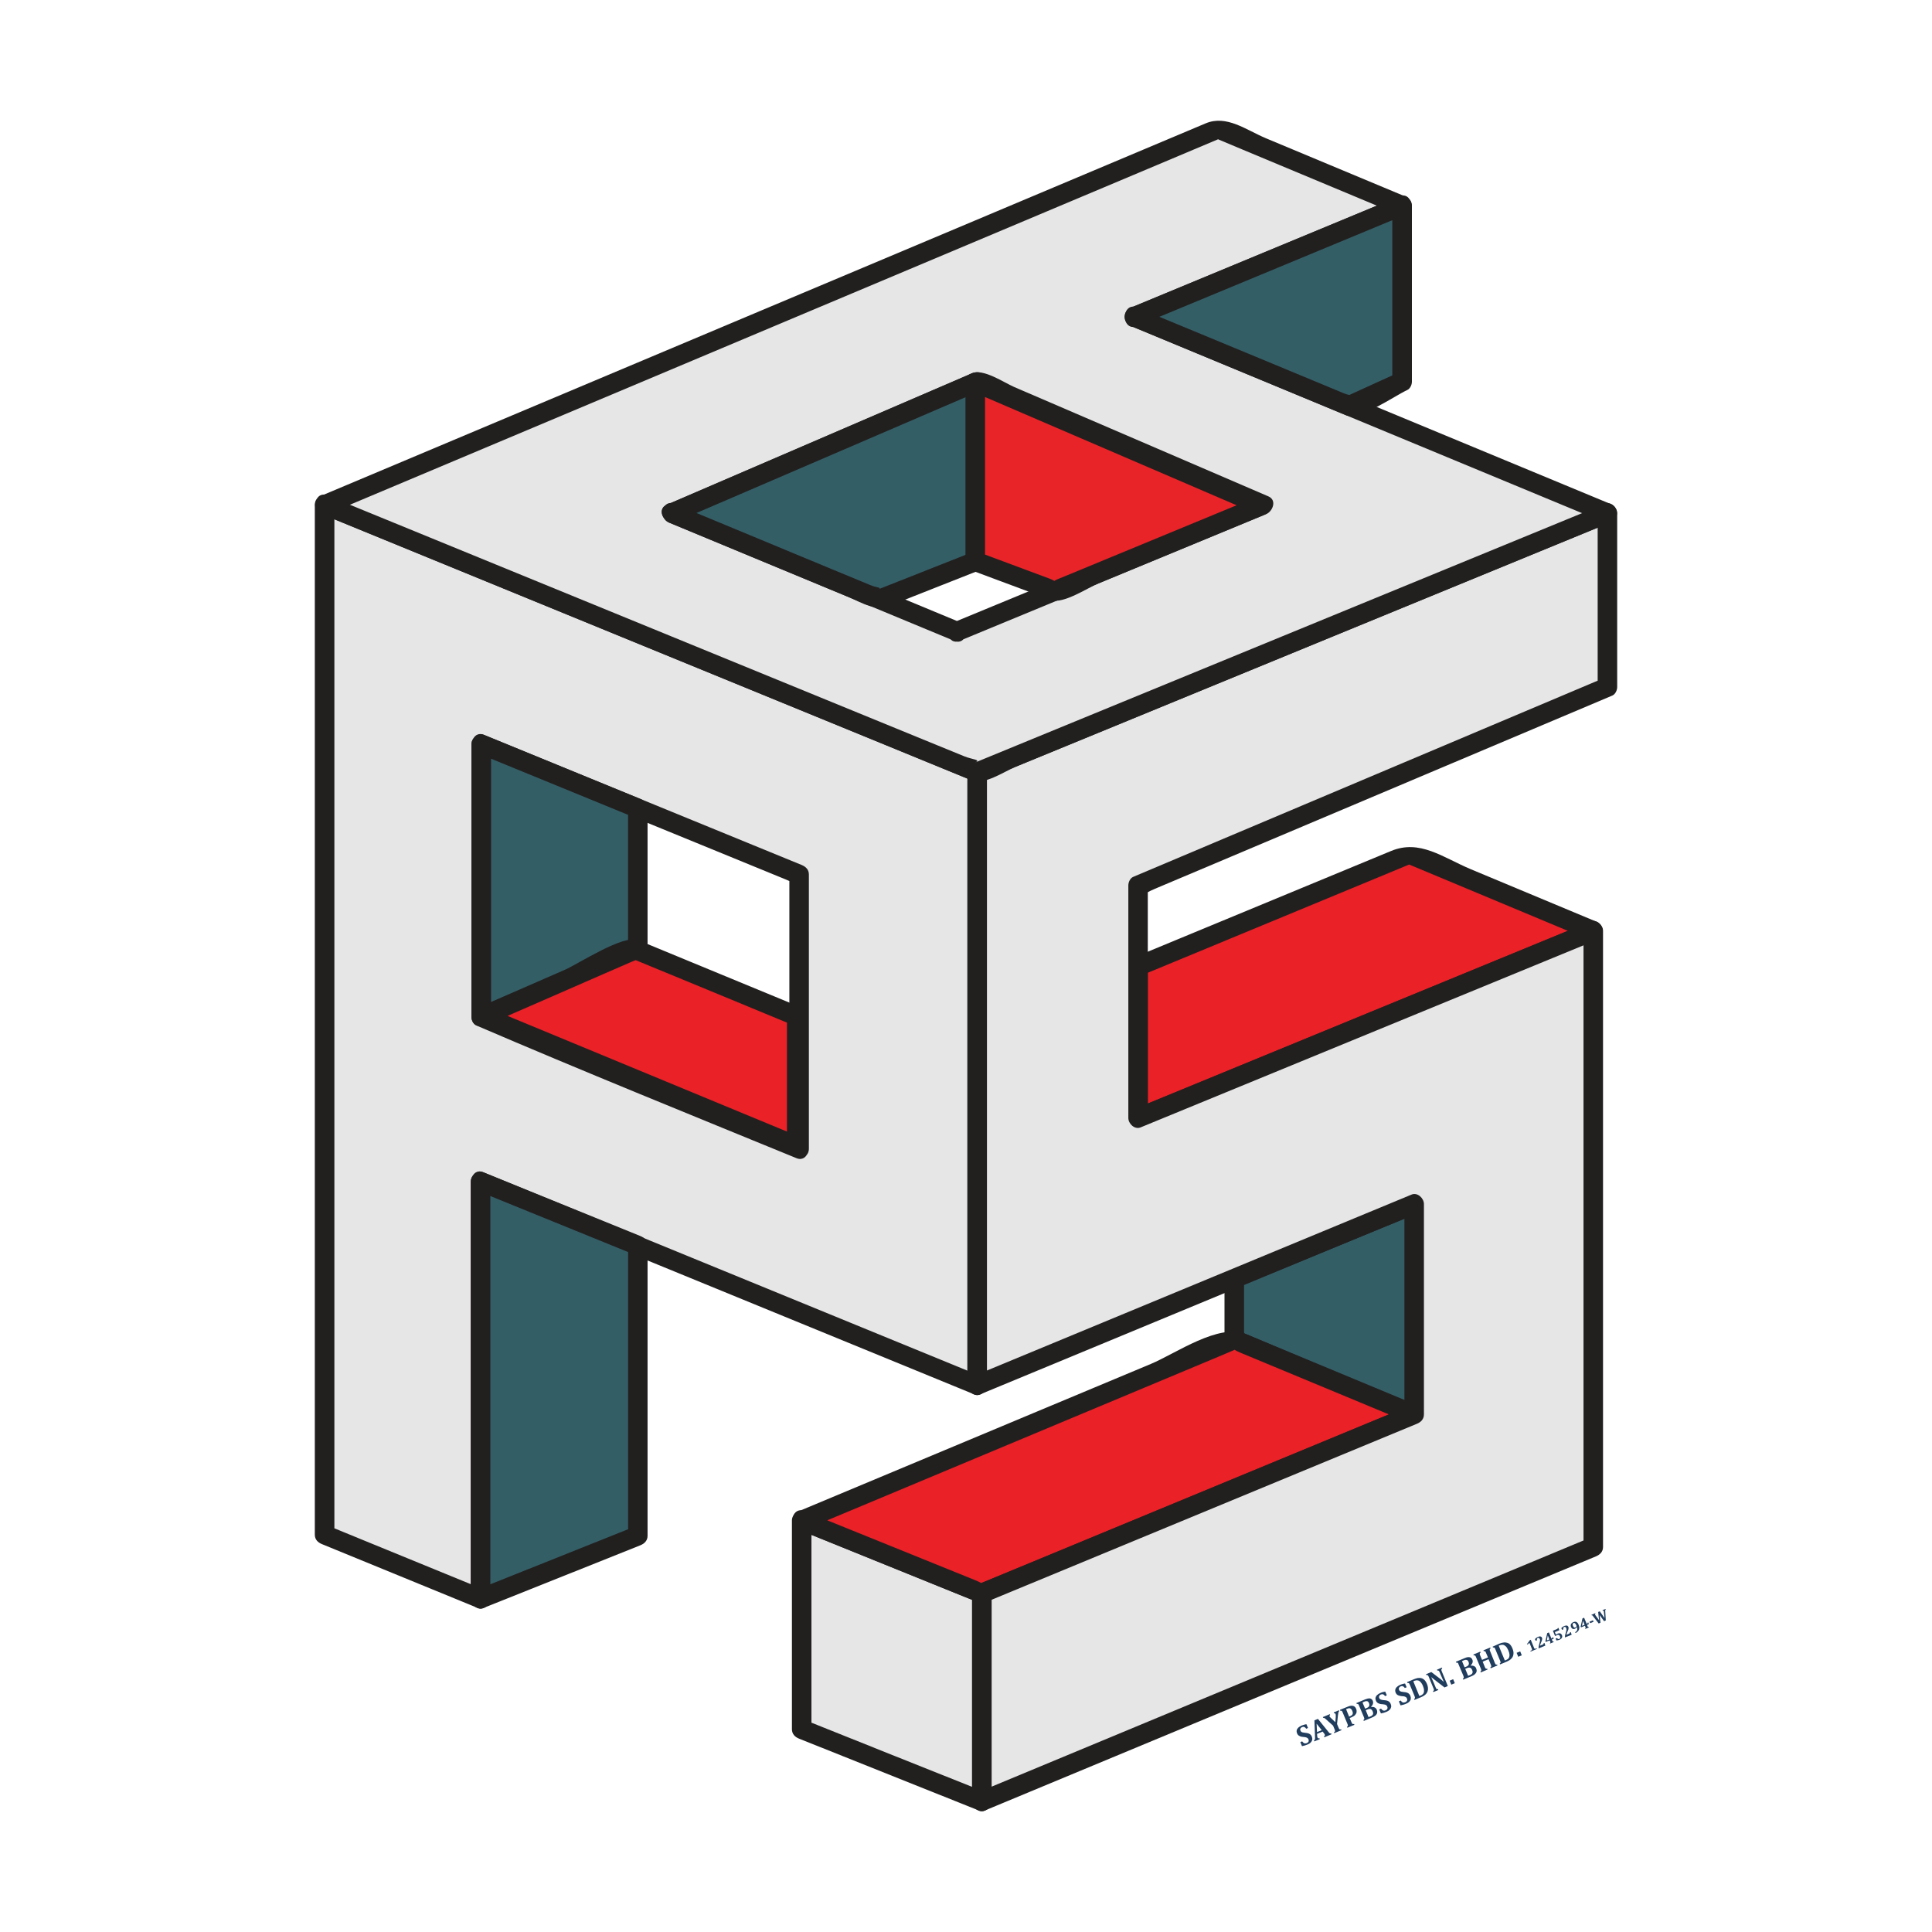 <?xml version="1.0" encoding="utf-8"?>
<!-- Generator: Adobe Illustrator 16.0.0, SVG Export Plug-In . SVG Version: 6.00 Build 0)  -->
<!DOCTYPE svg PUBLIC "-//W3C//DTD SVG 1.1//EN" "http://www.w3.org/Graphics/SVG/1.1/DTD/svg11.dtd">
<svg version="1.1" id="Layer_1" xmlns="http://www.w3.org/2000/svg" xmlns:xlink="http://www.w3.org/1999/xlink" x="0px" y="0px"
	 width="40px" height="40px" viewBox="0 0 40 40" enable-background="new 0 0 40 40" xml:space="preserve">
<g>
	<g>
		<g>
			<path fill="#203D5E" d="M26.96,36.053c0.014,0.02,0.027,0.032,0.042,0.039c0.016,0.006,0.033,0.004,0.054-0.003
				c0.01-0.005,0.02-0.01,0.026-0.018c0.008-0.007,0.012-0.016,0.013-0.025c0.002-0.011,0-0.021-0.004-0.034
				c-0.006-0.01-0.011-0.02-0.019-0.026c-0.007-0.006-0.018-0.011-0.03-0.015c-0.012-0.004-0.029-0.006-0.048-0.008
				c-0.017-0.001-0.033-0.003-0.047-0.006c-0.015-0.003-0.028-0.007-0.039-0.014c-0.013-0.005-0.023-0.013-0.032-0.021
				c-0.009-0.009-0.016-0.021-0.021-0.034c-0.01-0.022-0.012-0.044-0.008-0.064c0.004-0.021,0.016-0.038,0.034-0.056
				c0.018-0.016,0.039-0.03,0.067-0.042c0.016-0.007,0.031-0.012,0.046-0.016c0.015-0.005,0.034-0.009,0.054-0.012l0.033,0.078
				l-0.037,0.016c-0.009-0.014-0.019-0.023-0.027-0.029c-0.009-0.006-0.018-0.01-0.028-0.011c-0.009,0-0.02,0.001-0.032,0.007
				c-0.01,0.004-0.02,0.01-0.025,0.017c-0.006,0.008-0.011,0.014-0.013,0.024c-0.001,0.009,0,0.018,0.005,0.029
				c0.003,0.01,0.01,0.018,0.016,0.025c0.008,0.006,0.018,0.011,0.031,0.014c0.012,0.002,0.029,0.006,0.051,0.008
				c0.027,0.002,0.049,0.006,0.067,0.012c0.017,0.007,0.031,0.014,0.043,0.025c0.011,0.01,0.021,0.024,0.028,0.042
				c0.009,0.021,0.012,0.044,0.009,0.064c-0.005,0.021-0.014,0.039-0.031,0.056c-0.015,0.017-0.037,0.031-0.063,0.042
				c-0.018,0.008-0.039,0.014-0.059,0.021c-0.021,0.006-0.041,0.011-0.06,0.014l-0.034-0.083L26.96,36.053z"/>
			<path fill="#203D5E" d="M27.385,35.85l-0.117,0.048l0.002,0.029c0.001,0.008,0.001,0.015,0.002,0.023
				c0.001,0.007,0.002,0.014,0.006,0.022c0.008,0.018,0.021,0.022,0.041,0.017l0.006,0.018l-0.114,0.047l-0.007-0.018
				c0.005-0.003,0.011-0.008,0.015-0.014c0.003-0.006,0.005-0.014,0.007-0.022c0-0.008,0.002-0.02,0-0.035l-0.012-0.347l0.073-0.03
				l0.214,0.266c0.01,0.012,0.017,0.021,0.022,0.025c0.005,0.003,0.01,0.008,0.017,0.009c0.006,0.002,0.012,0.002,0.021,0
				l0.008,0.018l-0.15,0.063l-0.008-0.018c0.01-0.005,0.015-0.01,0.018-0.017c0.002-0.006,0.002-0.013,0-0.02
				c-0.003-0.006-0.006-0.012-0.01-0.019c-0.004-0.005-0.01-0.013-0.018-0.022L27.385,35.85z M27.267,35.861l0.098-0.04
				l-0.106-0.134L27.267,35.861z"/>
			<path fill="#203D5E" d="M27.682,35.694l0.031,0.074c0.004,0.01,0.007,0.018,0.01,0.021c0.002,0.005,0.005,0.009,0.007,0.011
				c0.003,0.003,0.006,0.004,0.009,0.005c0.002,0.001,0.005,0.001,0.01,0.001c0.004,0,0.01,0,0.017-0.003l0.008,0.018l-0.149,0.062
				l-0.007-0.017c0.006-0.004,0.012-0.008,0.016-0.012c0.003-0.004,0.005-0.008,0.007-0.012c0-0.005,0-0.011-0.002-0.018
				c-0.003-0.006-0.005-0.013-0.008-0.021l-0.031-0.075l-0.138-0.124c-0.011-0.011-0.02-0.018-0.027-0.023
				c-0.006-0.006-0.012-0.01-0.017-0.011c-0.004-0.001-0.008-0.004-0.011-0.004c-0.003,0-0.007,0-0.011,0.002l-0.008-0.018
				l0.144-0.06l0.008,0.018c-0.013,0.007-0.018,0.017-0.013,0.029c0.002,0.004,0.005,0.01,0.01,0.014
				c0.005,0.007,0.012,0.014,0.022,0.022l0.088,0.083l0.009-0.12c0.001-0.012,0-0.022-0.001-0.029c0-0.007-0.002-0.015-0.005-0.021
				c-0.003-0.007-0.006-0.011-0.01-0.013c-0.006-0.003-0.013-0.003-0.02,0l-0.007-0.018l0.107-0.046l0.008,0.018
				c-0.004,0.003-0.008,0.007-0.01,0.009c-0.001,0.005-0.004,0.008-0.006,0.015c-0.002,0.005-0.005,0.013-0.005,0.024
				c-0.002,0.009-0.005,0.022-0.006,0.039L27.682,35.694z"/>
			<path fill="#203D5E" d="M27.981,35.657c0.005,0.011,0.008,0.02,0.012,0.024c0.002,0.005,0.005,0.009,0.009,0.011
				s0.008,0.003,0.012,0.003c0.005,0,0.012,0,0.021-0.002l0.006,0.018l-0.146,0.06l-0.007-0.018c0.005-0.004,0.01-0.008,0.013-0.013
				c0.003-0.003,0.005-0.007,0.006-0.011c0-0.005-0.001-0.011-0.002-0.017c-0.002-0.006-0.005-0.013-0.008-0.022L27.8,35.458
				c-0.003-0.009-0.006-0.015-0.01-0.021c-0.002-0.007-0.005-0.011-0.009-0.013c-0.004-0.003-0.008-0.004-0.012-0.005
				c-0.005,0-0.011,0-0.02,0.001l-0.006-0.02l0.157-0.064c0.046-0.02,0.083-0.025,0.111-0.018c0.031,0.006,0.052,0.027,0.066,0.061
				c0.01,0.024,0.012,0.046,0.01,0.068c-0.004,0.022-0.015,0.042-0.031,0.06c-0.015,0.017-0.039,0.032-0.069,0.045
				c-0.018,0.007-0.032,0.013-0.044,0.018L27.981,35.657z M27.932,35.541l0.023-0.01c0.018-0.008,0.032-0.017,0.04-0.026
				c0.008-0.01,0.013-0.022,0.014-0.034c0-0.014-0.003-0.03-0.011-0.049c-0.008-0.019-0.017-0.032-0.027-0.041
				c-0.009-0.008-0.021-0.012-0.031-0.015c-0.013,0-0.026,0.003-0.042,0.009c-0.012,0.005-0.022,0.01-0.029,0.012L27.932,35.541z"/>
			<path fill="#203D5E" d="M28.388,35.34c0.029-0.002,0.054,0.001,0.073,0.011s0.034,0.024,0.043,0.046
				c0.007,0.019,0.011,0.034,0.01,0.05c0,0.016-0.006,0.031-0.013,0.044c-0.009,0.014-0.021,0.026-0.037,0.037
				c-0.016,0.011-0.035,0.022-0.062,0.033l-0.166,0.069l-0.008-0.018c0.005-0.005,0.01-0.009,0.014-0.013
				c0.003-0.005,0.004-0.008,0.005-0.012c0-0.005-0.001-0.01-0.002-0.016c-0.002-0.006-0.004-0.013-0.008-0.022l-0.098-0.233
				c-0.003-0.007-0.006-0.015-0.01-0.021c-0.002-0.006-0.005-0.01-0.009-0.012c-0.002-0.003-0.006-0.005-0.012-0.005
				c-0.004-0.001-0.011,0-0.018,0l-0.008-0.018l0.177-0.074c0.021-0.008,0.037-0.014,0.051-0.017
				c0.018-0.005,0.034-0.006,0.05-0.005c0.013,0.001,0.026,0.007,0.036,0.015c0.011,0.008,0.02,0.02,0.026,0.035
				c0.016,0.042,0.005,0.083-0.036,0.123V35.34z M28.299,35.361c0.018-0.007,0.03-0.015,0.038-0.025
				c0.009-0.01,0.013-0.021,0.014-0.033c0.001-0.011-0.001-0.025-0.007-0.042c-0.007-0.015-0.015-0.026-0.023-0.033
				c-0.01-0.006-0.021-0.008-0.033-0.008c-0.013,0-0.027,0.005-0.043,0.011c-0.012,0.005-0.024,0.011-0.036,0.017l0.054,0.128
				L28.299,35.361z M28.334,35.551c0.012-0.003,0.024-0.009,0.038-0.014c0.018-0.007,0.03-0.015,0.04-0.024
				c0.009-0.009,0.014-0.021,0.017-0.032c0.001-0.015-0.001-0.03-0.009-0.048c-0.005-0.013-0.012-0.024-0.019-0.031
				c-0.006-0.008-0.014-0.014-0.023-0.017c-0.008-0.003-0.019-0.004-0.029-0.002c-0.01,0-0.021,0.004-0.036,0.01l-0.037,0.015
				L28.334,35.551z"/>
			<path fill="#203D5E" d="M28.593,35.375c0.013,0.02,0.028,0.032,0.042,0.038c0.015,0.007,0.033,0.006,0.053-0.003
				c0.009-0.003,0.019-0.01,0.025-0.017c0.007-0.007,0.011-0.017,0.014-0.025c0.002-0.011,0-0.022-0.005-0.034
				c-0.004-0.011-0.011-0.021-0.018-0.027c-0.007-0.006-0.018-0.011-0.03-0.015c-0.012-0.003-0.028-0.006-0.049-0.008
				c-0.016,0-0.032-0.002-0.046-0.005c-0.015-0.003-0.027-0.008-0.04-0.013c-0.012-0.006-0.022-0.013-0.031-0.022
				c-0.009-0.009-0.016-0.02-0.021-0.033c-0.009-0.021-0.012-0.043-0.008-0.064c0.006-0.02,0.016-0.038,0.034-0.054
				c0.018-0.017,0.04-0.031,0.067-0.042c0.016-0.007,0.031-0.013,0.047-0.017c0.015-0.004,0.033-0.008,0.053-0.011l0.033,0.077
				l-0.037,0.016c-0.009-0.013-0.019-0.023-0.026-0.029c-0.009-0.006-0.018-0.009-0.028-0.01c-0.009,0-0.02,0.001-0.033,0.006
				c-0.01,0.005-0.019,0.01-0.025,0.017c-0.006,0.008-0.011,0.015-0.012,0.025c-0.002,0.009-0.001,0.018,0.002,0.029
				c0.006,0.01,0.011,0.019,0.019,0.025c0.008,0.006,0.018,0.01,0.03,0.013c0.012,0.004,0.03,0.006,0.052,0.008
				c0.027,0.002,0.049,0.006,0.067,0.011c0.018,0.006,0.032,0.015,0.043,0.025c0.011,0.011,0.021,0.025,0.028,0.042
				c0.009,0.022,0.013,0.042,0.009,0.064c-0.004,0.02-0.014,0.04-0.03,0.056c-0.016,0.017-0.036,0.031-0.061,0.041
				c-0.02,0.008-0.04,0.015-0.06,0.022c-0.021,0.006-0.041,0.011-0.06,0.014l-0.036-0.083L28.593,35.375z"/>
			<path fill="#203D5E" d="M29,35.207c0.013,0.02,0.026,0.033,0.042,0.039c0.014,0.005,0.032,0.004,0.053-0.004
				c0.01-0.005,0.02-0.01,0.026-0.017c0.007-0.007,0.011-0.016,0.014-0.026c0.001-0.01,0-0.021-0.006-0.033
				c-0.004-0.011-0.009-0.02-0.018-0.026c-0.007-0.006-0.018-0.011-0.029-0.015c-0.012-0.004-0.029-0.006-0.048-0.007
				c-0.018-0.001-0.033-0.003-0.048-0.007c-0.013-0.002-0.026-0.007-0.039-0.012c-0.011-0.005-0.022-0.013-0.03-0.021
				c-0.009-0.01-0.017-0.021-0.022-0.035c-0.009-0.022-0.011-0.043-0.006-0.063c0.004-0.021,0.016-0.04,0.034-0.055
				c0.017-0.017,0.039-0.031,0.066-0.042c0.017-0.008,0.033-0.012,0.047-0.017c0.016-0.005,0.034-0.008,0.054-0.011l0.033,0.078
				l-0.038,0.015c-0.009-0.013-0.018-0.022-0.027-0.029c-0.009-0.005-0.018-0.009-0.026-0.011c-0.01,0-0.021,0.002-0.034,0.007
				c-0.01,0.004-0.018,0.011-0.024,0.018c-0.007,0.007-0.011,0.015-0.012,0.024c-0.002,0.009-0.001,0.018,0.003,0.028
				c0.004,0.011,0.01,0.019,0.018,0.025c0.007,0.005,0.017,0.011,0.029,0.014s0.03,0.006,0.052,0.008
				c0.026,0.001,0.049,0.006,0.066,0.012c0.017,0.005,0.032,0.014,0.042,0.025c0.013,0.01,0.021,0.024,0.028,0.041
				c0.009,0.022,0.012,0.043,0.009,0.065c-0.003,0.021-0.014,0.038-0.03,0.056c-0.016,0.017-0.037,0.031-0.063,0.041
				c-0.019,0.008-0.038,0.016-0.06,0.022c-0.02,0.006-0.04,0.01-0.059,0.014l-0.035-0.083L29,35.207z"/>
			<path fill="#203D5E" d="M29.275,34.766c0.03-0.012,0.056-0.02,0.078-0.024c0.022-0.003,0.044-0.003,0.063,0
				s0.038,0.011,0.052,0.021c0.016,0.011,0.031,0.023,0.042,0.04c0.013,0.017,0.022,0.036,0.033,0.059
				c0.013,0.029,0.019,0.056,0.021,0.08c0.003,0.026,0.001,0.049-0.006,0.07c-0.005,0.02-0.016,0.037-0.028,0.053
				c-0.013,0.016-0.03,0.031-0.051,0.044c-0.017,0.011-0.041,0.022-0.07,0.035l-0.124,0.051l-0.007-0.018
				c0.005-0.004,0.01-0.008,0.014-0.013c0.001-0.002,0.004-0.007,0.004-0.011c0-0.003,0-0.01-0.002-0.015
				c-0.001-0.006-0.004-0.013-0.007-0.022l-0.097-0.233c-0.004-0.008-0.006-0.015-0.01-0.021c-0.004-0.005-0.006-0.01-0.009-0.013
				c-0.003-0.003-0.007-0.004-0.012-0.005c-0.006,0-0.011,0-0.02,0.001l-0.006-0.019L29.275,34.766z M29.386,35.114
				c0.003,0,0.012-0.004,0.025-0.009c0.021-0.008,0.036-0.018,0.046-0.029c0.009-0.008,0.015-0.018,0.02-0.029
				c0.006-0.017,0.007-0.036,0.005-0.059c-0.001-0.025-0.01-0.053-0.022-0.083c-0.014-0.036-0.031-0.061-0.049-0.081
				c-0.019-0.019-0.038-0.031-0.06-0.033c-0.021-0.004-0.044-0.001-0.067,0.008c-0.01,0.005-0.018,0.008-0.023,0.011L29.386,35.114z
				"/>
			<path fill="#203D5E" d="M29.852,34.526l0.008,0.017c-0.007,0.006-0.011,0.01-0.014,0.013c-0.002,0.003-0.003,0.006-0.004,0.009
				c-0.001,0.004-0.001,0.01,0,0.016c0.001,0.005,0.004,0.015,0.009,0.025l0.125,0.301l-0.069,0.03l-0.208-0.161
				c-0.028-0.021-0.049-0.038-0.064-0.051h-0.002c0.018,0.038,0.034,0.078,0.054,0.122l0.036,0.087
				c0.005,0.014,0.01,0.022,0.013,0.028c0.003,0.005,0.008,0.007,0.012,0.009c0.005,0.002,0.014,0.002,0.024,0.001l0.007,0.018
				l-0.102,0.042l-0.008-0.018c0.006-0.003,0.01-0.009,0.014-0.012c0.004-0.004,0.004-0.008,0.004-0.013c0.001-0.004,0-0.01,0-0.015
				c-0.003-0.006-0.005-0.014-0.01-0.022l-0.096-0.234c-0.006-0.013-0.01-0.023-0.014-0.027s-0.008-0.008-0.012-0.01
				c-0.006-0.002-0.014-0.002-0.024,0l-0.007-0.018l0.11-0.045l0.165,0.126c0.01,0.008,0.023,0.019,0.041,0.032
				c0.016,0.015,0.032,0.027,0.046,0.041l0.004-0.002c-0.02-0.042-0.04-0.089-0.061-0.139l-0.021-0.05
				c-0.005-0.012-0.009-0.021-0.013-0.025s-0.005-0.008-0.009-0.011c-0.003-0.002-0.007-0.003-0.01-0.003c-0.004,0-0.01,0-0.018,0
				l-0.008-0.017L29.852,34.526z"/>
			<path fill="#203D5E" d="M30.086,34.766l0.034,0.082l-0.072,0.031l-0.034-0.082L30.086,34.766z"/>
			<path fill="#203D5E" d="M30.448,34.484c0.028-0.001,0.053,0.002,0.072,0.012c0.02,0.009,0.035,0.024,0.042,0.046
				c0.008,0.018,0.011,0.034,0.011,0.05c-0.001,0.017-0.006,0.031-0.014,0.044c-0.009,0.013-0.021,0.025-0.035,0.037
				c-0.016,0.011-0.036,0.022-0.062,0.033l-0.167,0.069l-0.008-0.019c0.007-0.004,0.011-0.008,0.014-0.012
				c0.002-0.004,0.005-0.008,0.005-0.012c0-0.004-0.001-0.01-0.002-0.016c-0.002-0.006-0.004-0.014-0.007-0.022l-0.098-0.232
				c-0.003-0.01-0.005-0.016-0.008-0.022c-0.004-0.005-0.006-0.01-0.009-0.012c-0.003-0.002-0.008-0.005-0.012-0.005
				c-0.006-0.001-0.012-0.001-0.02,0l-0.008-0.018l0.179-0.074c0.019-0.009,0.038-0.014,0.049-0.018
				c0.019-0.003,0.036-0.006,0.051-0.003c0.013,0.001,0.025,0.006,0.037,0.015c0.011,0.008,0.019,0.02,0.025,0.035
				c0.018,0.041,0.006,0.082-0.036,0.123L30.448,34.484z M30.358,34.506c0.018-0.007,0.031-0.016,0.039-0.025
				c0.008-0.01,0.013-0.021,0.015-0.032c0.002-0.012-0.002-0.027-0.008-0.043c-0.006-0.015-0.014-0.026-0.024-0.033
				c-0.01-0.006-0.02-0.008-0.032-0.008c-0.013,0-0.026,0.003-0.042,0.01c-0.013,0.005-0.026,0.011-0.037,0.017l0.054,0.128
				L30.358,34.506z M30.396,34.695c0.01-0.003,0.022-0.009,0.037-0.014c0.017-0.007,0.03-0.015,0.039-0.024
				c0.009-0.008,0.015-0.02,0.017-0.032c0.002-0.014-0.001-0.029-0.009-0.048c-0.005-0.013-0.011-0.023-0.019-0.032
				c-0.006-0.007-0.015-0.013-0.024-0.016c-0.008-0.003-0.018-0.004-0.028-0.003c-0.01,0.001-0.022,0.004-0.036,0.01l-0.037,0.016
				L30.396,34.695z"/>
			<path fill="#203D5E" d="M30.947,34.425c0.006,0.013,0.01,0.023,0.014,0.028c0.002,0.004,0.007,0.007,0.011,0.01
				c0.006,0.001,0.014,0.002,0.024,0l0.008,0.018l-0.141,0.059l-0.008-0.017c0.01-0.008,0.016-0.012,0.019-0.018
				c0.001-0.004,0.002-0.009,0.001-0.014c0-0.005-0.005-0.015-0.011-0.03l-0.045-0.109l-0.122,0.05l0.044,0.109
				c0.004,0.006,0.006,0.013,0.008,0.018c0.003,0.004,0.006,0.01,0.008,0.012c0.002,0.003,0.005,0.005,0.008,0.007
				c0.003,0,0.008,0.001,0.012,0.002c0.004,0,0.009,0,0.015-0.002l0.006,0.018l-0.141,0.06l-0.007-0.018
				c0.006-0.004,0.01-0.008,0.014-0.012c0.003-0.004,0.004-0.007,0.004-0.013c0.001-0.004,0-0.009-0.001-0.014
				c-0.003-0.006-0.005-0.015-0.008-0.023l-0.098-0.233c-0.003-0.009-0.007-0.016-0.009-0.021c-0.003-0.007-0.006-0.01-0.009-0.014
				c-0.004-0.003-0.007-0.004-0.013-0.005c-0.004,0-0.01,0-0.018,0l-0.008-0.017l0.143-0.06l0.007,0.017
				c-0.008,0.007-0.013,0.013-0.016,0.018c-0.002,0.004-0.002,0.01-0.002,0.015c0.001,0.007,0.005,0.017,0.01,0.03l0.038,0.09
				l0.123-0.051l-0.039-0.09c-0.005-0.015-0.009-0.023-0.013-0.028c-0.003-0.005-0.007-0.009-0.012-0.01
				c-0.005-0.002-0.014-0.003-0.023-0.001l-0.008-0.017l0.142-0.059l0.006,0.018c-0.006,0.005-0.011,0.01-0.014,0.013
				c-0.002,0.004-0.003,0.008-0.003,0.013c0,0,0,0.009,0.001,0.014c0.002,0.004,0.005,0.011,0.009,0.022L30.947,34.425z"/>
			<path fill="#203D5E" d="M31.043,34.03c0.03-0.012,0.057-0.02,0.079-0.022c0.022-0.005,0.043-0.005,0.063,0
				c0.02,0.002,0.038,0.01,0.054,0.019c0.015,0.01,0.029,0.023,0.042,0.041c0.012,0.017,0.022,0.036,0.032,0.06
				c0.012,0.028,0.02,0.054,0.022,0.08c0.002,0.025,0,0.048-0.007,0.07c-0.005,0.019-0.015,0.036-0.028,0.052
				s-0.03,0.031-0.05,0.044c-0.019,0.012-0.042,0.023-0.071,0.036l-0.122,0.05l-0.007-0.017c0.005-0.005,0.009-0.009,0.013-0.013
				c0.002-0.003,0.005-0.007,0.005-0.012c0-0.004,0-0.009-0.003-0.016c-0.001-0.005-0.004-0.013-0.008-0.021l-0.096-0.232
				c-0.003-0.009-0.007-0.016-0.01-0.022c-0.002-0.005-0.006-0.009-0.009-0.012s-0.008-0.004-0.012-0.006
				c-0.004,0-0.011,0-0.019,0.001l-0.007-0.018L31.043,34.03z M31.156,34.379c0.003,0,0.011-0.003,0.024-0.01
				c0.02-0.007,0.035-0.018,0.047-0.028c0.007-0.009,0.014-0.019,0.018-0.029c0.007-0.017,0.009-0.037,0.007-0.06
				c-0.003-0.025-0.01-0.052-0.024-0.083c-0.015-0.034-0.031-0.062-0.049-0.08c-0.019-0.019-0.038-0.03-0.06-0.035
				c-0.021-0.003-0.043,0-0.067,0.009c-0.01,0.005-0.02,0.009-0.023,0.01L31.156,34.379z"/>
			<path fill="#203D5E" d="M31.474,34.19l0.033,0.081l-0.073,0.031l-0.034-0.082L31.474,34.19z"/>
			<path fill="#203D5E" d="M31.761,34.117c0.002,0.006,0.005,0.01,0.006,0.013c0.002,0.001,0.004,0.005,0.006,0.005
				c0.002,0.001,0.006,0.002,0.009,0.001c0.003,0,0.008,0,0.013-0.002c0.005-0.001,0.012-0.004,0.02-0.007l0.004,0.013l-0.129,0.054
				l-0.005-0.014c0.011-0.005,0.019-0.008,0.023-0.011c0.003-0.003,0.006-0.007,0.009-0.008c0.001-0.003,0.002-0.006,0.002-0.01
				s-0.002-0.009-0.004-0.016l-0.044-0.109c-0.002-0.004-0.005-0.006-0.007-0.007c-0.003-0.001-0.004-0.001-0.008-0.001
				c-0.002,0.002-0.004,0.004-0.009,0.008c-0.003,0.004-0.009,0.013-0.017,0.023l-0.015-0.011l0.059-0.08l0.019-0.009
				c0.004,0.011,0.009,0.024,0.016,0.041L31.761,34.117z"/>
			<path fill="#203D5E" d="M31.938,34.05c0.006-0.003,0.011-0.004,0.014-0.008c0.002-0.001,0.005-0.004,0.006-0.007
				c0,0,0.001-0.007,0.001-0.013l0.017-0.007l0.019,0.055l-0.138,0.058l-0.004-0.01c0-0.012,0.002-0.024,0.005-0.039
				c0.003-0.015,0.008-0.032,0.013-0.049c0.006-0.018,0.009-0.032,0.011-0.042c0.002-0.012,0.004-0.021,0.004-0.029
				c0-0.009-0.002-0.017-0.006-0.025c-0.004-0.011-0.01-0.019-0.018-0.022c-0.007-0.004-0.017-0.005-0.023-0.001
				c-0.008,0.004-0.014,0.009-0.018,0.017c-0.002,0.008-0.002,0.018,0,0.032l-0.026,0.011l-0.016-0.035
				c0.011-0.011,0.019-0.018,0.024-0.023c0.006-0.005,0.013-0.009,0.019-0.013c0.007-0.003,0.014-0.008,0.021-0.01
				c0.015-0.007,0.028-0.01,0.038-0.01c0.012,0,0.021,0.003,0.028,0.008c0.007,0.004,0.013,0.011,0.016,0.02
				c0.003,0.008,0.004,0.017,0.004,0.024c0,0.007-0.002,0.019-0.005,0.03c-0.003,0.011-0.01,0.029-0.021,0.053
				c-0.004,0.01-0.009,0.021-0.012,0.032c-0.003,0.01-0.005,0.018-0.007,0.023v0.002L31.938,34.05z"/>
			<path fill="#203D5E" d="M32.09,34.019c0.002-0.003,0.006-0.005,0.007-0.007c0.002-0.002,0.003-0.004,0.003-0.008
				c0,0,0-0.005-0.001-0.007c-0.001-0.003-0.002-0.008-0.005-0.012l-0.01-0.022l-0.08,0.032l-0.008-0.016l0.038-0.168l0.034-0.013
				l0.053,0.127l0.004-0.001c0.006-0.003,0.009-0.004,0.01-0.006c0.002-0.001,0.003-0.003,0.005-0.005c0-0.004,0-0.006,0-0.012
				l0.016-0.006l0.011,0.034l-0.038,0.016l0.009,0.022c0.002,0.005,0.005,0.009,0.006,0.012c0.002,0.003,0.003,0.006,0.005,0.006
				c0.003,0.001,0.005,0.002,0.007,0.002c0.002,0,0.005,0,0.009-0.001l0.004,0.011l-0.078,0.031L32.09,34.019z M32.027,33.963
				l0.05-0.02l-0.013-0.036c-0.007-0.014-0.012-0.029-0.018-0.046l-0.001,0.001l-0.019,0.099L32.027,33.963z"/>
			<path fill="#203D5E" d="M32.224,33.963l-0.016-0.038l0.028-0.012c0.007,0.01,0.014,0.016,0.021,0.02
				c0.008,0.003,0.016,0.002,0.025-0.001c0.012-0.004,0.018-0.011,0.021-0.019c0.002-0.009,0.001-0.021-0.005-0.035
				c-0.006-0.014-0.014-0.024-0.024-0.028c-0.01-0.004-0.02-0.004-0.034,0c-0.004,0.003-0.01,0.005-0.015,0.009
				c-0.005,0.003-0.01,0.006-0.014,0.01l-0.018-0.003l-0.042-0.103l0.087-0.037c0.004-0.001,0.006-0.003,0.008-0.004
				c0.002-0.001,0.003-0.003,0.004-0.004c0,0,0-0.005,0-0.009l0.016-0.006l0.018,0.049l-0.092,0.038l0.022,0.055
				c0.004-0.003,0.01-0.009,0.017-0.012c0.006-0.003,0.013-0.007,0.022-0.011c0.012-0.006,0.025-0.008,0.036-0.007
				c0.01,0,0.02,0.006,0.029,0.011c0.008,0.007,0.015,0.017,0.021,0.028c0.005,0.014,0.007,0.027,0.004,0.038
				c-0.002,0.013-0.008,0.023-0.018,0.033c-0.009,0.01-0.022,0.018-0.039,0.024c-0.01,0.005-0.021,0.008-0.034,0.01
				C32.244,33.962,32.233,33.963,32.224,33.963z"/>
			<path fill="#203D5E" d="M32.484,33.823c0.006-0.003,0.011-0.005,0.015-0.008c0.003-0.001,0.004-0.004,0.005-0.007
				c0.001-0.003,0.001-0.007,0-0.012l0.017-0.007l0.019,0.056l-0.138,0.056l-0.002-0.01c0-0.011,0.002-0.024,0.004-0.039
				c0.003-0.014,0.008-0.031,0.014-0.049c0.005-0.017,0.009-0.031,0.011-0.042c0.002-0.011,0.003-0.021,0.003-0.029
				c0-0.007-0.002-0.016-0.005-0.024c-0.004-0.011-0.01-0.018-0.018-0.023c-0.008-0.003-0.016-0.004-0.025,0
				c-0.008,0.003-0.013,0.009-0.016,0.016c-0.003,0.008-0.003,0.019,0,0.032l-0.028,0.011l-0.015-0.035
				c0.01-0.01,0.02-0.018,0.024-0.022c0.006-0.004,0.012-0.009,0.02-0.014c0.005-0.003,0.013-0.007,0.021-0.01
				c0.014-0.004,0.028-0.008,0.038-0.008c0.012,0,0.021,0.002,0.027,0.007c0.007,0.005,0.013,0.011,0.016,0.021
				c0.004,0.008,0.005,0.016,0.005,0.023c0,0.009-0.002,0.019-0.005,0.031c-0.003,0.011-0.012,0.028-0.021,0.052
				c-0.005,0.01-0.009,0.021-0.012,0.031c-0.003,0.012-0.006,0.019-0.008,0.025l0.001,0.001L32.484,33.823z"/>
			<path fill="#203D5E" d="M32.616,33.804l-0.005-0.012c0.007-0.002,0.011-0.005,0.017-0.008c0.004-0.003,0.009-0.008,0.013-0.012
				c0.003-0.005,0.008-0.011,0.009-0.017c0.003-0.007,0.005-0.014,0.005-0.021c0.001-0.008,0.001-0.016,0-0.023
				c0-0.008-0.003-0.017-0.005-0.025h-0.001c-0.005,0.01-0.012,0.017-0.019,0.021c-0.005,0.005-0.014,0.01-0.024,0.015
				c-0.012,0.005-0.024,0.007-0.034,0.004c-0.01-0.001-0.02-0.007-0.027-0.013c-0.008-0.008-0.014-0.018-0.019-0.029
				c-0.005-0.015-0.008-0.026-0.005-0.04c0-0.013,0.006-0.025,0.017-0.035c0.009-0.011,0.021-0.019,0.038-0.025
				c0.016-0.008,0.03-0.009,0.044-0.008c0.014,0.002,0.026,0.008,0.037,0.019c0.01,0.01,0.02,0.024,0.026,0.043
				c0.01,0.023,0.017,0.048,0.015,0.068c-0.001,0.022-0.008,0.042-0.02,0.058c-0.012,0.018-0.029,0.032-0.051,0.043L32.616,33.804z
				 M32.613,33.696c0.005-0.002,0.008-0.003,0.012-0.005c0.002-0.001,0.004-0.004,0.006-0.007c0.002-0.002,0.004-0.005,0.006-0.009
				s0.003-0.005,0.003-0.005c0.001-0.003,0.001-0.006,0-0.008c-0.001-0.003-0.002-0.006-0.003-0.011
				c-0.008-0.02-0.019-0.033-0.028-0.043c-0.009-0.007-0.019-0.009-0.029-0.005c-0.007,0.003-0.011,0.005-0.013,0.01
				c-0.004,0.004-0.006,0.009-0.006,0.013c-0.002,0.007-0.001,0.012,0,0.018s0.003,0.013,0.007,0.02
				C32.581,33.693,32.595,33.704,32.613,33.696z"/>
			<path fill="#203D5E" d="M32.819,33.715c0.003-0.003,0.005-0.005,0.007-0.007c0.002-0.002,0.003-0.004,0.003-0.007
				c0,0,0-0.004-0.001-0.008s-0.002-0.007-0.005-0.011l-0.009-0.022l-0.081,0.033l-0.007-0.017l0.037-0.168l0.034-0.015l0.054,0.128
				l0.004-0.001c0.005-0.002,0.008-0.003,0.01-0.006c0,0,0.002-0.002,0.003-0.006c0.001-0.001,0.001-0.005,0-0.01l0.016-0.007
				l0.012,0.035l-0.038,0.016l0.008,0.022c0.002,0.005,0.004,0.008,0.006,0.012c0.002,0.003,0.003,0.005,0.005,0.007
				c0.002,0.001,0.005,0.001,0.007,0.001c0.002,0,0.005,0,0.009,0l0.004,0.01l-0.076,0.032L32.819,33.715z M32.755,33.661
				l0.052-0.021l-0.014-0.035c-0.006-0.014-0.011-0.03-0.018-0.046l-0.002,0l-0.019,0.1L32.755,33.661z"/>
			<path fill="#203D5E" d="M32.993,33.577l-0.071,0.029l-0.013-0.031l0.071-0.029L32.993,33.577z"/>
			<path fill="#203D5E" d="M33.208,33.385c0-0.005,0-0.01-0.001-0.016c-0.001-0.005-0.002-0.009-0.003-0.013
				c-0.003-0.004-0.005-0.008-0.009-0.009c-0.003-0.001-0.008-0.001-0.013,0l-0.004-0.01l0.064-0.025l0.003,0.009
				c-0.003,0.004-0.005,0.005-0.007,0.009c-0.001,0.002-0.003,0.006-0.003,0.011c-0.001,0.004-0.001,0.011,0,0.022l0.011,0.187
				l-0.035,0.015l-0.093-0.128l0.018,0.16l-0.037,0.015l-0.116-0.149c-0.005-0.008-0.009-0.013-0.012-0.016
				c-0.003-0.002-0.006-0.003-0.009-0.004c-0.003-0.001-0.005-0.001-0.009,0l-0.004-0.01l0.08-0.034l0.005,0.01
				c-0.006,0.003-0.009,0.006-0.01,0.009c-0.001,0.004-0.001,0.008,0,0.012c0.002,0.005,0.007,0.013,0.015,0.022l0.069,0.094
				l-0.02-0.172l0.034-0.013L33.22,33.5L33.208,33.385z"/>
		</g>
	</g>
	<g>
		<g>
			<polygon fill="#345E66" points="25.554,26.459 25.554,27.735 29.293,29.319 29.293,24.929 			"/>
			<path fill="#221F1F" d="M25.352,26.459c0,0.426,0,0.85,0,1.276c0,0.064,0.037,0.147,0.1,0.175
				c1.247,0.527,2.493,1.055,3.739,1.583c0.136,0.057,0.305-0.007,0.305-0.174c0-1.463,0-2.927,0-4.39
				c0-0.12-0.132-0.246-0.256-0.196c-1.247,0.511-2.493,1.021-3.739,1.531c-0.238,0.097-0.134,0.489,0.107,0.391
				c1.247-0.511,2.493-1.021,3.739-1.531c-0.085-0.065-0.17-0.13-0.256-0.195c0,1.463,0,2.927,0,4.39
				c0.102-0.059,0.204-0.117,0.305-0.175c-0.893-0.378-1.786-0.757-2.678-1.134c-0.351-0.149-0.702-0.298-1.053-0.446
				c0.139,0.059,0.092,0.241,0.092-0.028c0-0.146,0-0.293,0-0.438c0-0.212,0-0.425,0-0.638
				C25.756,26.198,25.352,26.198,25.352,26.459z"/>
		</g>
		<g>
			<path fill="#E6E6E6" d="M6.72,10.452v21.323l1.306,0.536l1.922,0.787v-8.634l10.283,4.213V15.986L6.72,10.452z M16.545,23.783
				l-5.008-2.052l-1.572-0.675v-5.647l6.581,2.695V23.783z"/>
			<g>
				<path fill="#221F1F" d="M6.518,10.452c0,7.107,0,14.216,0,21.323c0,0.098,0.063,0.161,0.149,0.195
					c1.076,0.44,2.152,0.881,3.229,1.323c0.124,0.051,0.256-0.076,0.256-0.196c0-2.877,0-5.756,0-8.634
					c-0.085,0.064-0.171,0.129-0.256,0.195c3.428,1.404,6.854,2.809,10.283,4.214c0.124,0.05,0.256-0.076,0.256-0.196
					c0-4.23,0-8.461,0-12.691c0-0.099-0.064-0.16-0.149-0.195c-4.503-1.845-9.008-3.689-13.512-5.534
					c-0.242-0.099-0.345,0.292-0.107,0.39c3.895,1.596,7.79,3.191,11.685,4.786c0.589,0.242,1.179,0.482,1.769,0.725
					c0.05,0.021-0.091-0.318-0.091,0.011c0,0.323,0,0.646,0,0.97c0,2.528,0,5.055,0,7.583c0,1.319,0,2.638,0,3.957
					c0.086-0.064,0.171-0.13,0.256-0.195c-3.427-1.405-6.854-2.809-10.282-4.213c-0.124-0.051-0.256,0.075-0.256,0.195
					c0,2.877,0,5.756,0,8.634c0.085-0.064,0.171-0.129,0.256-0.195c-0.833-0.341-1.667-0.683-2.501-1.024
					c-0.235-0.097-0.471-0.193-0.706-0.29c0.145,0.06,0.126,0.28,0.126,0.125c0-0.179,0-0.357,0-0.535c0-1.932,0-3.865,0-5.797
					c0-4.735,0-9.47,0-14.205c0-0.242,0-0.483,0-0.725C6.922,10.191,6.518,10.191,6.518,10.452z"/>
				<path fill="#221F1F" d="M16.6,23.588c-1.972-0.808-4.009-1.623-5.894-2.433c-0.132-0.057-0.263-0.113-0.394-0.168
					c-0.269-0.116-0.146-0.137-0.146,0.063c0-0.123,0-0.245,0-0.367c0-0.624,0-1.248,0-1.872c0-1.134,0-2.268,0-3.401
					c-0.085,0.065-0.17,0.13-0.256,0.195c2.121,0.868,4.242,1.737,6.362,2.605c0.323,0.132,0.071,0.09,0.071-0.099
					c0,0.123,0,0.246,0,0.369c0,0.627,0,1.256,0,1.884c0,1.14,0,2.28,0,3.42c0,0.26,0.404,0.26,0.404,0c0-1.893,0-3.787,0-5.68
					c0-0.098-0.063-0.16-0.148-0.195c-2.194-0.898-4.388-1.797-6.582-2.695c-0.124-0.05-0.256,0.076-0.256,0.196
					c0,1.882,0,3.765,0,5.647c0,0.064,0.037,0.147,0.1,0.174c2.198,0.944,4.416,1.841,6.63,2.748
					C16.733,24.077,16.838,23.686,16.6,23.588z"/>
			</g>
		</g>
		<g>
			<polygon fill="#345E66" points="9.965,15.409 9.965,21.056 13.206,19.678 13.206,16.736 			"/>
			<path fill="#221F1F" d="M9.762,15.409c0,1.882,0,3.765,0,5.647c0,0.167,0.168,0.232,0.304,0.174
				c1.081-0.459,2.161-0.919,3.241-1.378c0.063-0.027,0.1-0.111,0.1-0.174c0-0.981,0-1.962,0-2.942c0-0.099-0.063-0.16-0.148-0.195
				c-1.081-0.442-2.161-0.886-3.241-1.328c-0.242-0.098-0.346,0.293-0.107,0.391c0.83,0.339,1.66,0.68,2.489,1.019
				c0.18,0.075,0.36,0.147,0.539,0.221c0.326,0.133,0.064,0.026,0.064-0.062c0,0.448,0,0.896,0,1.343c0,0.483,0,0.967,0,1.451
				c0,0.212,0.191-0.113,0.021-0.039c-0.182,0.077-0.364,0.153-0.545,0.231c-0.872,0.371-1.744,0.743-2.616,1.113
				c0.101,0.058,0.203,0.116,0.304,0.175c0-1.883,0-3.765,0-5.647C10.167,15.147,9.762,15.147,9.762,15.409z"/>
		</g>
		<g>
			<polygon fill="#345E66" points="9.949,24.464 9.949,33.098 13.206,31.798 13.206,25.788 			"/>
			<path fill="#221F1F" d="M9.747,24.464c0,2.877,0,5.756,0,8.634c0,0.121,0.132,0.245,0.256,0.196
				c1.085-0.434,2.171-0.868,3.256-1.301c0.084-0.034,0.148-0.097,0.148-0.195c0-2.004,0-4.007,0-6.011
				c0-0.099-0.063-0.161-0.148-0.196c-1.085-0.441-2.171-0.882-3.256-1.322c-0.242-0.099-0.346,0.293-0.107,0.39
				c1.059,0.43,2.117,0.86,3.176,1.291c0.139,0.056-0.068-0.308-0.068-0.018c0,0.204,0,0.409,0,0.613c0,0.749,0,1.498,0,2.247
				c0,0.709,0,1.419,0,2.128c0,0.224,0,0.448,0,0.672c0,0.348,0.131,0.018,0.068,0.042c-1.059,0.423-2.117,0.846-3.176,1.269
				c0.085,0.065,0.171,0.13,0.256,0.195c0-2.877,0-5.756,0-8.634C10.151,24.203,9.747,24.203,9.747,24.464z"/>
		</g>
		<g>
			<polygon fill="#EA2127" points="23.562,20.007 29.175,17.683 32.987,19.273 23.562,23.149 			"/>
			<path fill="#221F1F" d="M23.615,20.202c1.708-0.708,3.417-1.415,5.124-2.122c0.12-0.05,0.239-0.1,0.359-0.149
				c0.162-0.067,0.079-0.031,0.055-0.041c0.397,0.166,0.794,0.332,1.192,0.498c0.863,0.361,1.725,0.721,2.587,1.081
				c0-0.13,0-0.26,0-0.391c-3.141,1.292-6.283,2.584-9.424,3.875c0.085,0.065,0.171,0.13,0.256,0.195c0-1.048,0-2.095,0-3.142
				c0-0.261-0.404-0.261-0.404,0c0,1.046,0,2.094,0,3.142c0,0.119,0.131,0.246,0.255,0.194c3.142-1.291,6.284-2.582,9.425-3.874
				c0.192-0.079,0.19-0.311,0-0.391c-0.863-0.359-1.725-0.72-2.587-1.08c-0.583-0.245-1.057-0.626-1.653-0.378
				c-1.765,0.73-3.528,1.461-5.292,2.191C23.271,19.911,23.375,20.301,23.615,20.202z"/>
		</g>
		<g>
			<polygon fill="#EA2127" points="9.995,21.039 13.155,19.66 16.496,21.039 16.496,23.729 			"/>
			<path fill="#221F1F" d="M10.097,21.213c0.795-0.347,1.591-0.695,2.386-1.042c0.186-0.081,0.37-0.161,0.554-0.241
				c0.25-0.109,0.161-0.036,0.1-0.061c0.371,0.153,0.741,0.305,1.111,0.458c0.487,0.201,0.973,0.402,1.46,0.603
				c0.175,0.072,0.351,0.146,0.527,0.218c0.323,0.133,0.058,0.007,0.058-0.057c0,0.879,0,1.759,0,2.638
				c0.085-0.064,0.171-0.13,0.256-0.195c-2.167-0.897-4.333-1.793-6.5-2.691c-0.241-0.1-0.345,0.292-0.107,0.39
				c2.167,0.897,4.333,1.794,6.5,2.691c0.125,0.051,0.256-0.076,0.256-0.196c0-0.896,0-1.793,0-2.69
				c0-0.099-0.063-0.161-0.149-0.195c-1.113-0.46-2.227-0.919-3.34-1.379c-0.301-0.123-1.247,0.498-1.507,0.611
				c-0.603,0.263-1.206,0.526-1.808,0.789C9.654,20.968,9.861,21.316,10.097,21.213z"/>
		</g>
		<g>
			<polygon fill="#E6E6E6" points="20.329,32.989 20.329,37.293 16.599,35.803 16.599,31.479 			"/>
			<path fill="#221F1F" d="M20.126,32.989c0,1.435,0,2.87,0,4.304c0.085-0.065,0.17-0.13,0.256-0.196
				c-0.622-0.248-1.243-0.497-1.865-0.744c-0.428-0.17-0.855-0.341-1.282-0.513c-0.152-0.061-0.303-0.121-0.455-0.182
				c-0.246-0.099,0.02,0.064,0.02,0.111c0-1.43,0-2.86,0-4.291c-0.085,0.065-0.17,0.13-0.256,0.196
				c1.243,0.503,2.487,1.007,3.729,1.509c0.243,0.098,0.346-0.293,0.108-0.39c-1.243-0.503-2.486-1.007-3.729-1.509
				c-0.125-0.05-0.256,0.074-0.256,0.194c0,1.442,0,2.883,0,4.324c0,0.098,0.063,0.161,0.148,0.195
				c1.243,0.497,2.487,0.994,3.729,1.49c0.125,0.05,0.256-0.074,0.256-0.195c0-1.435,0-2.87,0-4.304
				C20.531,32.728,20.126,32.728,20.126,32.989z"/>
		</g>
		<g>
			<polygon fill="#EA2127" points="16.599,31.479 25.551,27.735 29.28,29.285 20.329,32.989 			"/>
			<path fill="#221F1F" d="M16.653,31.675c2.344-0.981,4.688-1.96,7.031-2.941c0.51-0.213,1.019-0.426,1.528-0.639
				c0.113-0.048,0.226-0.095,0.338-0.143c0.052-0.021-0.083-0.035,0.143,0.059c1.177,0.489,2.355,0.979,3.533,1.468
				c0-0.13,0-0.26,0-0.39c-2.343,0.97-4.687,1.939-7.031,2.91c-0.509,0.21-1.019,0.42-1.528,0.632
				c-0.113,0.046-0.225,0.092-0.338,0.139c-0.052,0.022,0.085,0.036-0.144-0.056c-1.178-0.477-2.356-0.954-3.533-1.43
				c-0.242-0.099-0.346,0.293-0.108,0.39c1.178,0.477,2.356,0.953,3.534,1.43c0.568,0.23,1.454-0.396,1.971-0.61
				c2.428-1.005,4.856-2.01,7.284-3.014c0.191-0.079,0.191-0.311,0-0.39c-1.178-0.489-2.354-0.979-3.532-1.468
				c-0.565-0.235-1.457,0.401-1.972,0.616c-2.428,1.015-4.856,2.032-7.285,3.047C16.308,31.384,16.412,31.775,16.653,31.675z"/>
		</g>
		<g>
			<polygon fill="#E6E6E6" points="20.329,32.989 20.329,37.293 32.987,32.029 32.987,19.273 23.562,23.149 23.562,18.332 
				33.28,14.227 33.28,10.625 20.232,15.986 20.232,28.677 29.28,24.929 29.28,29.285 			"/>
			<path fill="#221F1F" d="M20.126,32.989c0,1.435,0,2.87,0,4.304c0,0.119,0.132,0.247,0.256,0.195
				c4.219-1.755,8.439-3.51,12.658-5.264c0.085-0.036,0.149-0.096,0.149-0.195c0-4.252,0-8.504,0-12.756
				c0-0.119-0.132-0.246-0.257-0.195c-3.141,1.292-6.283,2.584-9.424,3.875c0.085,0.065,0.171,0.13,0.256,0.195
				c0-1.424,0-2.849,0-4.272c0-0.179,0-0.358,0-0.537c0,0.198-0.144,0.185,0.149,0.062c0.523-0.221,1.046-0.442,1.57-0.663
				c2.633-1.112,5.266-2.225,7.898-3.337c0.063-0.027,0.101-0.111,0.101-0.175c0-1.201,0-2.402,0-3.602
				c0-0.12-0.132-0.247-0.256-0.195c-4.349,1.787-8.698,3.574-13.048,5.361c-0.085,0.035-0.149,0.096-0.149,0.195
				c0,4.23,0,8.461,0,12.691c0,0.12,0.132,0.247,0.256,0.196c3.016-1.25,6.032-2.5,9.048-3.749c-0.085-0.065-0.171-0.13-0.256-0.195
				c0,1.293,0,2.587,0,3.88c0,0.156,0,0.312,0,0.467c0-0.185,0.255-0.231-0.064-0.098c-0.485,0.2-0.97,0.401-1.455,0.602
				c-2.428,1.004-4.855,2.009-7.284,3.014c-0.237,0.099-0.133,0.49,0.108,0.39c2.984-1.235,5.967-2.469,8.951-3.704
				c0.084-0.034,0.148-0.096,0.148-0.195c0-1.452,0-2.904,0-4.356c0-0.119-0.132-0.247-0.255-0.196
				c-3.016,1.25-6.032,2.5-9.048,3.749c0.085,0.065,0.17,0.13,0.256,0.195c0-4.075,0-8.151,0-12.227c0-0.154,0-0.308,0-0.462
				c0,0.158-0.251,0.234-0.063,0.157c0.101-0.042,0.202-0.082,0.303-0.125c0.818-0.336,1.637-0.672,2.457-1.009
				c2.453-1.009,4.906-2.016,7.359-3.024c0.948-0.389,1.896-0.779,2.845-1.168c-0.086-0.065-0.171-0.13-0.257-0.195
				c0,1.187,0,2.376,0,3.564c0-0.093,0.188-0.173-0.053-0.072c-0.17,0.072-0.34,0.144-0.509,0.215
				c-0.604,0.254-1.207,0.51-1.811,0.765c-2.415,1.02-4.829,2.04-7.244,3.06c-0.063,0.027-0.1,0.111-0.1,0.175
				c0,1.605,0,3.211,0,4.817c0,0.119,0.131,0.246,0.255,0.194c3.142-1.291,6.284-2.582,9.425-3.874
				c-0.085-0.065-0.171-0.13-0.256-0.196c0,4.076,0,8.15,0,12.225c0,0.173,0,0.346,0,0.519c0-0.071,0.251-0.227,0.086-0.157
				c-0.094,0.039-0.188,0.078-0.281,0.117c-0.814,0.338-1.628,0.677-2.443,1.017c-2.448,1.018-4.896,2.036-7.344,3.054
				c-0.842,0.351-1.685,0.701-2.528,1.051c0.085,0.065,0.17,0.13,0.256,0.196c0-1.435,0-2.87,0-4.304
				C20.531,32.728,20.126,32.728,20.126,32.989z"/>
		</g>
		<g>
			<path fill="#E6E6E6" d="M23.479,6.56l5.55-2.302l-3.812-1.591L6.72,10.452l13.512,5.534l13.048-5.361L23.479,6.56z
				 M19.813,13.075l-5.906-2.45l6.325-2.724l5.927,2.551L19.813,13.075z"/>
			<g>
				<path fill="#221F1F" d="M23.532,6.754c1.85-0.768,3.7-1.535,5.55-2.302c0.192-0.08,0.191-0.31,0-0.39
					c-0.956-0.399-1.913-0.799-2.869-1.198c-0.415-0.174-0.817-0.492-1.251-0.31c-1.593,0.671-3.186,1.341-4.779,2.013
					c-4.331,1.823-8.662,3.646-12.993,5.47c-0.174,0.074-0.349,0.146-0.523,0.22c-0.19,0.08-0.193,0.312,0,0.39
					c3.895,1.596,7.79,3.191,11.685,4.786c0.589,0.242,1.179,0.482,1.769,0.725c0.251,0.103,0.666-0.182,0.888-0.274
					c2.192-0.9,4.385-1.801,6.576-2.702c1.917-0.788,3.833-1.575,5.75-2.362c0.191-0.079,0.19-0.312,0-0.39
					c-3.268-1.356-6.535-2.71-9.802-4.066c-0.241-0.1-0.344,0.292-0.107,0.391c3.268,1.354,6.535,2.71,9.802,4.065
					c0-0.13,0-0.26,0-0.39c-3.87,1.59-7.741,3.18-11.611,4.77c-0.479,0.197-0.957,0.394-1.435,0.59
					c0.15-0.062-0.053-0.063-0.219-0.132c-0.328-0.134-0.655-0.268-0.983-0.402c-2.332-0.955-4.664-1.91-6.996-2.865
					c-1.736-0.71-3.473-1.422-5.209-2.133c0,0.13,0,0.26,0,0.39c3.623-1.525,7.246-3.049,10.869-4.575
					c2.11-0.888,4.219-1.776,6.329-2.664c0.424-0.178,0.848-0.356,1.271-0.536c0.07-0.029-0.15-0.042-0.009,0.018
					c0.165,0.068,0.33,0.139,0.496,0.208c0.625,0.26,1.249,0.521,1.873,0.782c0.457,0.19,0.915,0.382,1.372,0.573
					c0-0.13,0-0.26,0-0.39c-1.85,0.767-3.7,1.534-5.55,2.301C23.188,6.462,23.291,6.854,23.532,6.754z"/>
				<path fill="#221F1F" d="M19.866,12.879c-1.968-0.816-3.937-1.633-5.905-2.45c0.015,0.123,0.032,0.246,0.048,0.369
					c2.094-0.901,4.188-1.802,6.282-2.704c0.057-0.024-0.281-0.07-0.037,0.035c0.212,0.091,0.423,0.183,0.635,0.274
					c0.684,0.294,1.368,0.588,2.051,0.882c1.039,0.448,2.078,0.895,3.117,1.342c0.016-0.123,0.033-0.246,0.048-0.37
					c-2.115,0.874-4.231,1.749-6.346,2.622c-0.238,0.099-0.134,0.49,0.107,0.39c2.116-0.874,4.231-1.748,6.346-2.623
					c0.138-0.056,0.231-0.291,0.049-0.369c-1.09-0.47-2.18-0.938-3.27-1.407c-0.667-0.287-1.334-0.575-2.001-0.861
					c-0.197-0.085-0.632-0.381-0.86-0.282c-2.108,0.907-4.216,1.815-6.324,2.723c-0.183,0.079-0.09,0.313,0.048,0.37
					c1.969,0.816,3.938,1.633,5.906,2.45C20,13.37,20.104,12.978,19.866,12.879z"/>
			</g>
		</g>
		<g>
			<polygon fill="#345E66" points="29.028,4.257 29.028,7.901 27.927,8.404 23.479,6.56 			"/>
			<path fill="#221F1F" d="M28.826,4.257c0,0.849,0,1.7,0,2.549c0,0.352,0,0.704,0,1.056c-0.005,0.085,0.021,0.044,0.075-0.124
				c-0.102,0.047-0.204,0.093-0.306,0.139c-0.249,0.114-0.497,0.228-0.745,0.34c0.138-0.063,0.127-0.01-0.036-0.078
				c-0.148-0.062-0.296-0.123-0.443-0.184c-0.512-0.212-1.025-0.425-1.537-0.638C25.067,7,24.299,6.682,23.532,6.364
				c0,0.13,0,0.26,0,0.391c1.85-0.768,3.7-1.535,5.55-2.302c0.237-0.099,0.133-0.49-0.107-0.39c-1.85,0.767-3.7,1.534-5.55,2.301
				c-0.191,0.08-0.191,0.311,0,0.391c1.067,0.442,2.135,0.885,3.203,1.328c0.413,0.171,0.826,0.343,1.239,0.514
				c0.277,0.114,1.012-0.405,1.265-0.52c0.063-0.028,0.1-0.109,0.1-0.175c0-1.214,0-2.429,0-3.644
				C29.231,3.996,28.826,3.996,28.826,4.257z"/>
		</g>
		<g>
			<polygon fill="#345E66" points="13.907,10.625 20.232,7.901 20.232,11.608 18.208,12.408 			"/>
			<path fill="#221F1F" d="M14.009,10.798c2.108-0.907,4.217-1.815,6.325-2.722c-0.101-0.059-0.203-0.117-0.305-0.175
				c0,0.964,0,1.929,0,2.893c0,0.195,0,0.39,0,0.585c0,0.342,0.028,0.082,0.092,0.057c-0.511,0.202-1.021,0.404-1.531,0.605
				c-0.141,0.056-0.282,0.111-0.423,0.167c0.121-0.047-0.01-0.036-0.145-0.093c-0.485-0.201-0.97-0.402-1.455-0.603
				c-0.869-0.361-1.738-0.723-2.607-1.082c-0.241-0.1-0.345,0.291-0.108,0.39c1.228,0.509,2.457,1.02,3.685,1.529
				c0.359,0.149,0.569,0.316,0.933,0.172c0.605-0.239,1.21-0.478,1.814-0.716c0.085-0.034,0.149-0.098,0.149-0.196
				c0-1.235,0-2.471,0-3.708c0-0.167-0.169-0.232-0.305-0.174c-2.108,0.907-4.216,1.815-6.324,2.723
				C13.566,10.552,13.772,10.9,14.009,10.798z"/>
		</g>
		<g>
			<polygon fill="#E92428" points="20.191,7.914 20.191,11.621 21.836,12.234 26.118,10.465 			"/>
			<path fill="#221F1F" d="M19.989,7.914c0,1.236,0,2.472,0,3.707c0,0.097,0.063,0.163,0.148,0.196
				c0.542,0.202,1.085,0.404,1.627,0.606c0.243,0.091,0.766-0.258,0.975-0.344c1.144-0.473,2.289-0.946,3.433-1.419
				c0.138-0.057,0.231-0.291,0.049-0.369c-1.976-0.851-3.952-1.701-5.928-2.551c-0.237-0.102-0.443,0.247-0.204,0.349
				c1.976,0.85,3.951,1.7,5.927,2.55c0.016-0.123,0.032-0.246,0.048-0.369c-0.765,0.316-1.529,0.632-2.294,0.948
				c-0.494,0.204-0.989,0.409-1.482,0.613c-0.133,0.054-0.265,0.109-0.397,0.163c-0.175,0.072,0.056,0.067-0.153-0.011
				c-0.474-0.177-0.948-0.354-1.422-0.53c-0.067-0.025,0.078,0.3,0.078,0.019c0-0.222,0-0.443,0-0.665c0-0.964,0-1.928,0-2.892
				C20.393,7.653,19.989,7.653,19.989,7.914z"/>
		</g>
	</g>
</g>
</svg>
